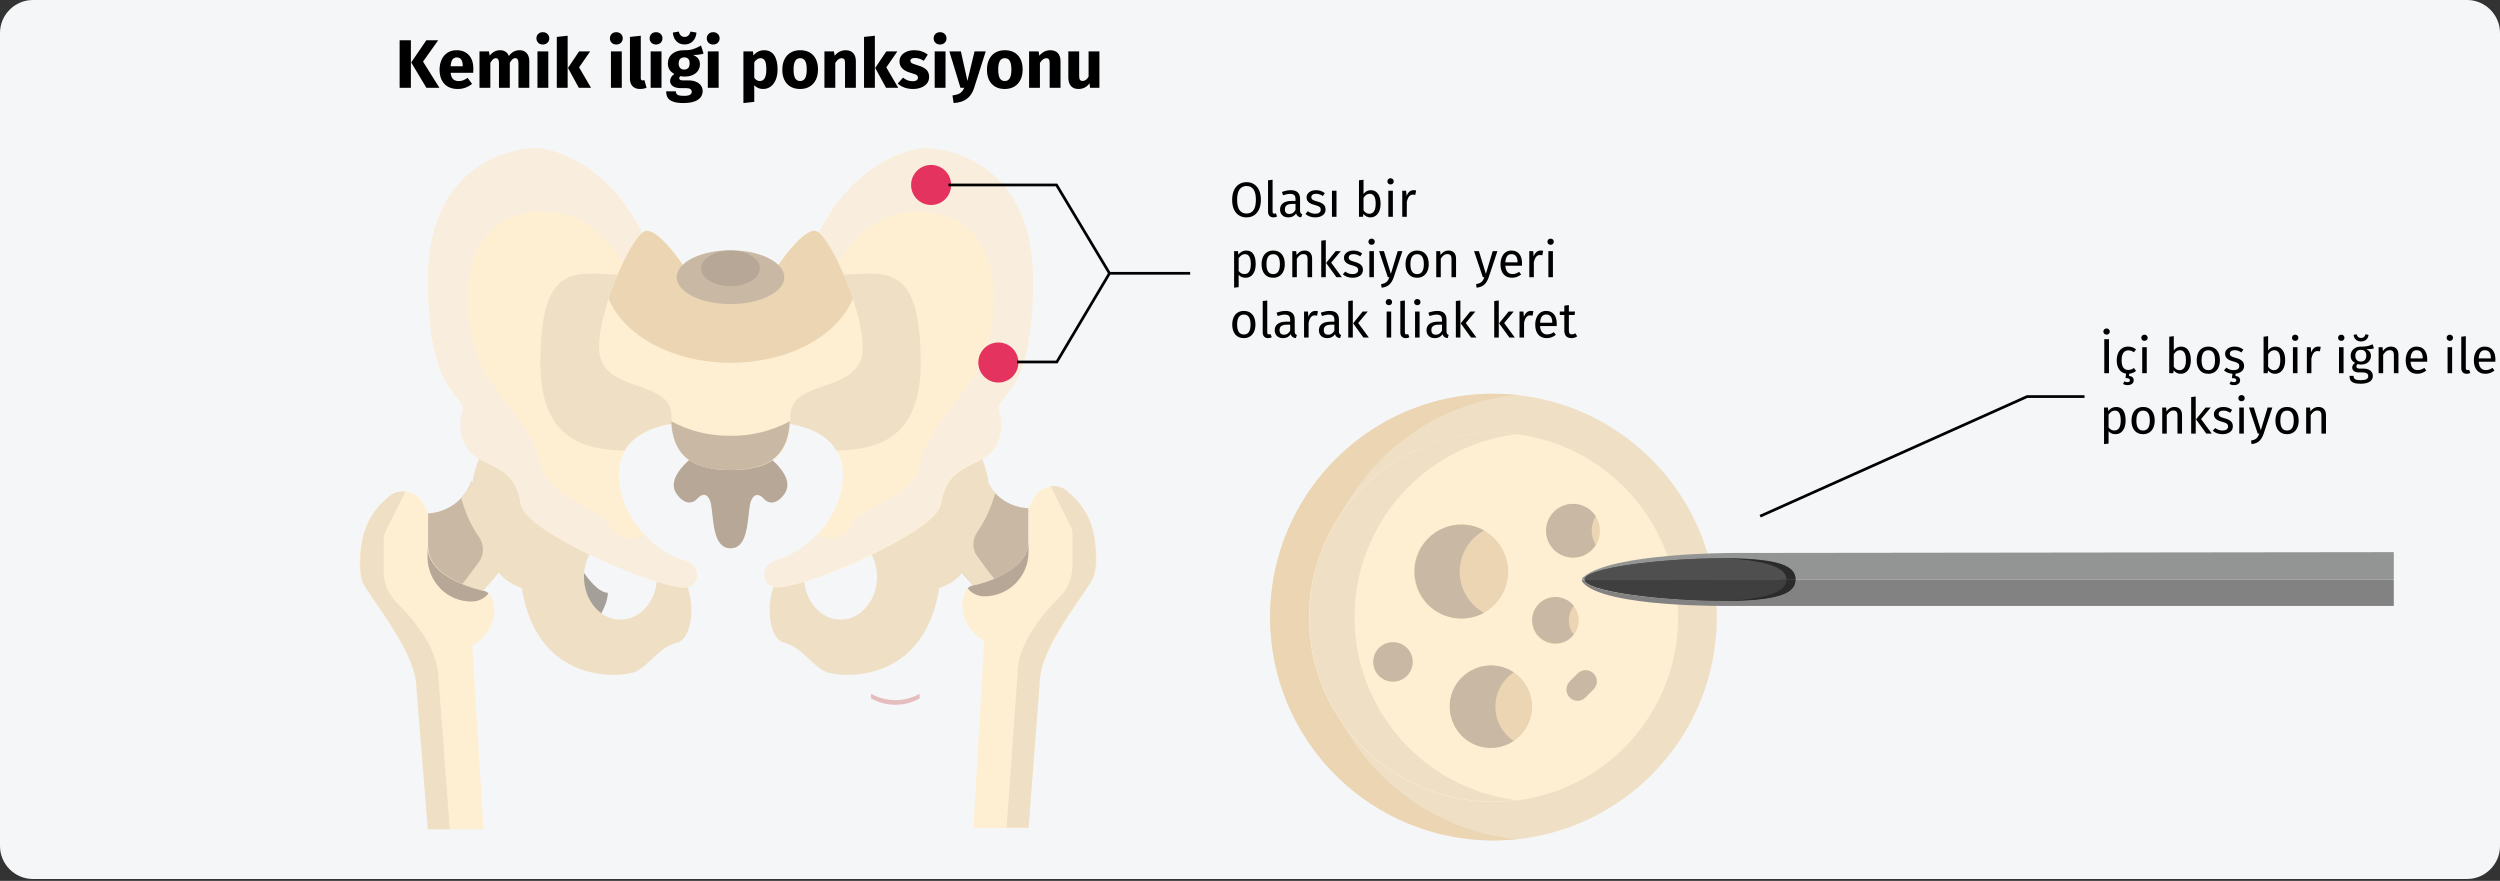 <?xml version="1.0" encoding="UTF-8"?>
<svg xmlns="http://www.w3.org/2000/svg" xmlns:xlink="http://www.w3.org/1999/xlink" width="911px" height="321px" viewBox="0 0 911 321" version="1.1">
  <rect x="0" y="0" width="911" height="321" fill="#333333" stroke="none"/>
  <title>akute-myeloische-Leukämie-diagnostik-tr</title>
  <g id="Page-1" stroke="none" stroke-width="1" fill="none" fill-rule="evenodd">
    <g id="vorlage" transform="translate(2, -1391)">
      <g id="akute-myeloische-Leukämie-diagnostik-tr" transform="translate(-2, 1391)">
        <g id="Group" fill="#F5F6F7" fill-rule="nonzero">
          <g id="Mask">
            <path d="M12,0 L899,0 C905.6,0 911,5.4 911,12 L911,308.3 C911,314.9 905.6,320.3 899,320.3 L12,320.3 C5.4,320.3 0,314.9 0,308.3 L0,12 C0,5.4 5.4,0 12,0 Z" id="Rectangle"></path>
          </g>
        </g>
        <rect id="Rectangle" fill="#D8D8D8" fill-rule="nonzero" opacity="0" x="0" y="0" width="911" height="320"></rect>
        <path d="M454.228,79.216 C455.272,79.216 456.187,78.964 456.973,78.46 C457.759,77.956 458.371,77.224 458.809,76.264 C459.247,75.304 459.466,74.152 459.466,72.808 C459.466,71.44 459.247,70.276 458.809,69.316 C458.371,68.356 457.759,67.627 456.973,67.129 C456.187,66.631 455.272,66.382 454.228,66.382 C453.196,66.382 452.284,66.637 451.492,67.147 C450.7,67.657 450.085,68.398 449.647,69.37 C449.209,70.342 448.99,71.494 448.99,72.826 C448.99,74.182 449.209,75.34 449.647,76.3 C450.085,77.26 450.697,77.986 451.483,78.478 C452.269,78.97 453.184,79.216 454.228,79.216 Z M454.228,77.812 C453.16,77.812 452.323,77.41 451.717,76.606 C451.111,75.802 450.808,74.542 450.808,72.826 C450.808,71.098 451.108,69.826 451.708,69.01 C452.308,68.194 453.148,67.786 454.228,67.786 C456.508,67.786 457.648,69.46 457.648,72.808 C457.648,76.144 456.508,77.812 454.228,77.812 Z M464.056,79.216 C464.536,79.216 464.974,79.108 465.37,78.892 L465.37,78.892 L464.938,77.74 C464.758,77.812 464.554,77.848 464.326,77.848 C464.11,77.848 463.957,77.788 463.867,77.668 C463.777,77.548 463.732,77.356 463.732,77.092 L463.732,77.092 L463.732,65.5 L462.076,65.698 L462.076,77.128 C462.076,77.788 462.253,78.301 462.607,78.667 C462.961,79.033 463.444,79.216 464.056,79.216 Z M474.154,79.216 L474.532,78.064 C474.268,77.968 474.07,77.827 473.938,77.641 C473.806,77.455 473.74,77.17 473.74,76.786 L473.74,76.786 L473.74,72.448 C473.74,71.44 473.464,70.663 472.912,70.117 C472.36,69.571 471.526,69.298 470.41,69.298 C469.402,69.298 468.31,69.514 467.134,69.946 L467.134,69.946 L467.548,71.152 C468.556,70.816 469.408,70.648 470.104,70.648 C470.776,70.648 471.274,70.792 471.598,71.08 C471.922,71.368 472.084,71.848 472.084,72.52 L472.084,72.52 L472.084,73.222 L470.626,73.222 C469.294,73.222 468.265,73.492 467.539,74.032 C466.813,74.572 466.45,75.346 466.45,76.354 C466.45,77.206 466.72,77.896 467.26,78.424 C467.8,78.952 468.538,79.216 469.474,79.216 C470.722,79.216 471.664,78.742 472.3,77.794 C472.444,78.25 472.666,78.586 472.966,78.802 C473.266,79.018 473.662,79.156 474.154,79.216 L474.154,79.216 Z M469.852,77.974 C469.312,77.974 468.904,77.83 468.628,77.542 C468.352,77.254 468.214,76.828 468.214,76.264 C468.214,74.968 469.09,74.32 470.842,74.32 L470.842,74.32 L472.084,74.32 L472.084,76.498 C471.544,77.482 470.8,77.974 469.852,77.974 Z M479.284,79.216 C480.328,79.216 481.213,78.97 481.939,78.478 C482.665,77.986 483.028,77.272 483.028,76.336 C483.028,75.544 482.767,74.92 482.245,74.464 C481.723,74.008 480.934,73.648 479.878,73.384 C479.11,73.18 478.579,72.97 478.285,72.754 C477.991,72.538 477.844,72.238 477.844,71.854 C477.844,71.47 478,71.167 478.312,70.945 C478.624,70.723 479.05,70.612 479.59,70.612 C480.022,70.612 480.433,70.678 480.823,70.81 C481.213,70.942 481.624,71.146 482.056,71.422 L482.056,71.422 L482.758,70.378 C482.29,70.018 481.798,69.748 481.282,69.568 C480.766,69.388 480.184,69.298 479.536,69.298 C478.888,69.298 478.303,69.409 477.781,69.631 C477.259,69.853 476.851,70.165 476.557,70.567 C476.263,70.969 476.116,71.416 476.116,71.908 C476.116,72.592 476.341,73.156 476.791,73.6 C477.241,74.044 477.97,74.398 478.978,74.662 C479.602,74.83 480.076,74.989 480.4,75.139 C480.724,75.289 480.952,75.463 481.084,75.661 C481.216,75.859 481.282,76.12 481.282,76.444 C481.282,76.888 481.099,77.239 480.733,77.497 C480.367,77.755 479.872,77.884 479.248,77.884 C478.276,77.884 477.388,77.578 476.584,76.966 L476.584,76.966 L475.702,77.974 C476.65,78.802 477.844,79.216 479.284,79.216 Z M487.024,79 L487.024,69.514 L485.368,69.514 L485.368,79 L487.024,79 Z M499.354,79.216 C500.11,79.216 500.77,79.009 501.334,78.595 C501.898,78.181 502.33,77.599 502.63,76.849 C502.93,76.099 503.08,75.232 503.08,74.248 C503.08,72.688 502.762,71.473 502.126,70.603 C501.49,69.733 500.632,69.298 499.552,69.298 C498.448,69.298 497.554,69.766 496.87,70.702 L496.87,70.702 L496.87,65.5 L495.214,65.698 L495.214,79 L496.672,79 L496.834,77.956 C497.518,78.796 498.358,79.216 499.354,79.216 Z M498.958,77.902 C498.55,77.902 498.163,77.788 497.797,77.56 C497.431,77.332 497.122,77.02 496.87,76.624 L496.87,76.624 L496.87,72.088 C497.506,71.104 498.244,70.612 499.084,70.612 C499.792,70.612 500.338,70.897 500.722,71.467 C501.106,72.037 501.298,72.964 501.298,74.248 C501.298,75.496 501.091,76.417 500.677,77.011 C500.263,77.605 499.69,77.902 498.958,77.902 Z M506.716,67.21 C507.064,67.21 507.346,67.105 507.562,66.895 C507.778,66.685 507.886,66.418 507.886,66.094 C507.886,65.77 507.778,65.5 507.562,65.284 C507.346,65.068 507.064,64.96 506.716,64.96 C506.38,64.96 506.104,65.068 505.888,65.284 C505.672,65.5 505.564,65.77 505.564,66.094 C505.564,66.418 505.672,66.685 505.888,66.895 C506.104,67.105 506.38,67.21 506.716,67.21 Z M507.562,79 L507.562,69.514 L505.906,69.514 L505.906,79 L507.562,79 Z M512.638,79 L512.638,73.582 C512.842,72.67 513.124,71.998 513.484,71.566 C513.844,71.134 514.318,70.918 514.906,70.918 C515.17,70.918 515.446,70.954 515.734,71.026 L515.734,71.026 L516.04,69.406 C515.752,69.334 515.44,69.298 515.104,69.298 C514.528,69.298 514.024,69.478 513.592,69.838 C513.16,70.198 512.818,70.732 512.566,71.44 L512.566,71.44 L512.404,69.514 L510.982,69.514 L510.982,79 L512.638,79 Z M449.71,104.834 L451.366,104.636 L451.366,100.136 C451.966,100.856 452.794,101.216 453.85,101.216 C455.038,101.216 455.956,100.76 456.604,99.848 C457.252,98.936 457.576,97.736 457.576,96.248 C457.576,94.676 457.294,93.458 456.73,92.594 C456.166,91.73 455.278,91.298 454.066,91.298 C453.526,91.298 453.01,91.427 452.518,91.685 C452.026,91.943 451.606,92.312 451.258,92.792 L451.258,92.792 L451.132,91.514 L449.71,91.514 L449.71,104.834 Z M453.454,99.866 C453.022,99.866 452.626,99.767 452.266,99.569 C451.906,99.371 451.606,99.086 451.366,98.714 L451.366,98.714 L451.366,94.088 C451.654,93.656 451.99,93.302 452.374,93.026 C452.758,92.75 453.184,92.612 453.652,92.612 C455.08,92.612 455.794,93.824 455.794,96.248 C455.794,98.66 455.014,99.866 453.454,99.866 Z M463.948,101.216 C464.824,101.216 465.58,101.009 466.216,100.595 C466.852,100.181 467.338,99.599 467.674,98.849 C468.01,98.099 468.178,97.232 468.178,96.248 C468.178,94.724 467.809,93.518 467.071,92.63 C466.333,91.742 465.298,91.298 463.966,91.298 C463.078,91.298 462.316,91.505 461.68,91.919 C461.044,92.333 460.558,92.915 460.222,93.665 C459.886,94.415 459.718,95.282 459.718,96.266 C459.718,97.79 460.09,98.996 460.834,99.884 C461.578,100.772 462.616,101.216 463.948,101.216 Z M463.948,99.884 C462.316,99.884 461.5,98.678 461.5,96.266 C461.5,93.842 462.322,92.63 463.966,92.63 C465.586,92.63 466.396,93.836 466.396,96.248 C466.396,98.672 465.58,99.884 463.948,99.884 Z M472.57,101 L472.57,94.268 C472.906,93.728 473.266,93.314 473.65,93.026 C474.034,92.738 474.478,92.594 474.982,92.594 C475.474,92.594 475.846,92.732 476.098,93.008 C476.35,93.284 476.476,93.758 476.476,94.43 L476.476,94.43 L476.476,101 L478.132,101 L478.132,94.196 C478.132,93.296 477.889,92.588 477.403,92.072 C476.917,91.556 476.242,91.298 475.378,91.298 C474.778,91.298 474.229,91.442 473.731,91.73 C473.233,92.018 472.816,92.414 472.48,92.918 L472.48,92.918 L472.336,91.514 L470.914,91.514 L470.914,101 L472.57,101 Z M483.118,101 L483.118,87.5 L481.462,87.698 L481.462,101 L483.118,101 Z M488.968,101 L485.08,95.708 L488.572,91.514 L486.718,91.514 L483.226,95.816 L486.988,101 L488.968,101 Z M492.91,101.216 C493.954,101.216 494.839,100.97 495.565,100.478 C496.291,99.986 496.654,99.272 496.654,98.336 C496.654,97.544 496.393,96.92 495.871,96.464 C495.349,96.008 494.56,95.648 493.504,95.384 C492.736,95.18 492.205,94.97 491.911,94.754 C491.617,94.538 491.47,94.238 491.47,93.854 C491.47,93.47 491.626,93.167 491.938,92.945 C492.25,92.723 492.676,92.612 493.216,92.612 C493.648,92.612 494.059,92.678 494.449,92.81 C494.839,92.942 495.25,93.146 495.682,93.422 L495.682,93.422 L496.384,92.378 C495.916,92.018 495.424,91.748 494.908,91.568 C494.392,91.388 493.81,91.298 493.162,91.298 C492.514,91.298 491.929,91.409 491.407,91.631 C490.885,91.853 490.477,92.165 490.183,92.567 C489.889,92.969 489.742,93.416 489.742,93.908 C489.742,94.592 489.967,95.156 490.417,95.6 C490.867,96.044 491.596,96.398 492.604,96.662 C493.228,96.83 493.702,96.989 494.026,97.139 C494.35,97.289 494.578,97.463 494.71,97.661 C494.842,97.859 494.908,98.12 494.908,98.444 C494.908,98.888 494.725,99.239 494.359,99.497 C493.993,99.755 493.498,99.884 492.874,99.884 C491.902,99.884 491.014,99.578 490.21,98.966 L490.21,98.966 L489.328,99.974 C490.276,100.802 491.47,101.216 492.91,101.216 Z M499.804,89.21 C500.152,89.21 500.434,89.105 500.65,88.895 C500.866,88.685 500.974,88.418 500.974,88.094 C500.974,87.77 500.866,87.5 500.65,87.284 C500.434,87.068 500.152,86.96 499.804,86.96 C499.468,86.96 499.192,87.068 498.976,87.284 C498.76,87.5 498.652,87.77 498.652,88.094 C498.652,88.418 498.76,88.685 498.976,88.895 C499.192,89.105 499.468,89.21 499.804,89.21 Z M500.65,101 L500.65,91.514 L498.994,91.514 L498.994,101 L500.65,101 Z M503.458,104.834 C504.694,104.702 505.645,104.315 506.311,103.673 C506.977,103.031 507.496,102.158 507.868,101.054 L507.868,101.054 L511.036,91.514 L509.326,91.514 L506.842,99.794 L504.304,91.514 L502.54,91.514 L505.726,101 L506.284,101 C506.092,101.54 505.885,101.969 505.663,102.287 C505.441,102.605 505.144,102.866 504.772,103.07 C504.4,103.274 503.902,103.43 503.278,103.538 L503.278,103.538 L503.458,104.834 Z M516.4,101.216 C517.276,101.216 518.032,101.009 518.668,100.595 C519.304,100.181 519.79,99.599 520.126,98.849 C520.462,98.099 520.63,97.232 520.63,96.248 C520.63,94.724 520.261,93.518 519.523,92.63 C518.785,91.742 517.75,91.298 516.418,91.298 C515.53,91.298 514.768,91.505 514.132,91.919 C513.496,92.333 513.01,92.915 512.674,93.665 C512.338,94.415 512.17,95.282 512.17,96.266 C512.17,97.79 512.542,98.996 513.286,99.884 C514.03,100.772 515.068,101.216 516.4,101.216 Z M516.4,99.884 C514.768,99.884 513.952,98.678 513.952,96.266 C513.952,93.842 514.774,92.63 516.418,92.63 C518.038,92.63 518.848,93.836 518.848,96.248 C518.848,98.672 518.032,99.884 516.4,99.884 Z M525.022,101 L525.022,94.268 C525.358,93.728 525.718,93.314 526.102,93.026 C526.486,92.738 526.93,92.594 527.434,92.594 C527.926,92.594 528.298,92.732 528.55,93.008 C528.802,93.284 528.928,93.758 528.928,94.43 L528.928,94.43 L528.928,101 L530.584,101 L530.584,94.196 C530.584,93.296 530.341,92.588 529.855,92.072 C529.369,91.556 528.694,91.298 527.83,91.298 C527.23,91.298 526.681,91.442 526.183,91.73 C525.685,92.018 525.268,92.414 524.932,92.918 L524.932,92.918 L524.788,91.514 L523.366,91.514 L523.366,101 L525.022,101 Z M538.072,104.834 C539.308,104.702 540.259,104.315 540.925,103.673 C541.591,103.031 542.11,102.158 542.482,101.054 L542.482,101.054 L545.65,91.514 L543.94,91.514 L541.456,99.794 L538.918,91.514 L537.154,91.514 L540.34,101 L540.898,101 C540.706,101.54 540.499,101.969 540.277,102.287 C540.055,102.605 539.758,102.866 539.386,103.07 C539.014,103.274 538.516,103.43 537.892,103.538 L537.892,103.538 L538.072,104.834 Z M550.978,101.216 C552.178,101.216 553.282,100.82 554.29,100.028 L554.29,100.028 L553.57,99.038 C553.15,99.326 552.748,99.536 552.364,99.668 C551.98,99.8 551.56,99.866 551.104,99.866 C550.384,99.866 549.796,99.62 549.34,99.128 C548.884,98.636 548.62,97.868 548.548,96.824 L548.548,96.824 L554.596,96.824 C554.62,96.536 554.632,96.254 554.632,95.978 C554.632,94.514 554.296,93.368 553.624,92.54 C552.952,91.712 551.986,91.298 550.726,91.298 C549.922,91.298 549.223,91.514 548.629,91.946 C548.035,92.378 547.579,92.975 547.261,93.737 C546.943,94.499 546.784,95.372 546.784,96.356 C546.784,97.868 547.153,99.056 547.891,99.92 C548.629,100.784 549.658,101.216 550.978,101.216 Z M552.994,95.6 L548.548,95.6 C548.668,93.608 549.406,92.612 550.762,92.612 C551.506,92.612 552.064,92.858 552.436,93.35 C552.808,93.842 552.994,94.556 552.994,95.492 L552.994,95.492 L552.994,95.6 Z M558.934,101 L558.934,95.582 C559.138,94.67 559.42,93.998 559.78,93.566 C560.14,93.134 560.614,92.918 561.202,92.918 C561.466,92.918 561.742,92.954 562.03,93.026 L562.03,93.026 L562.336,91.406 C562.048,91.334 561.736,91.298 561.4,91.298 C560.824,91.298 560.32,91.478 559.888,91.838 C559.456,92.198 559.114,92.732 558.862,93.44 L558.862,93.44 L558.7,91.514 L557.278,91.514 L557.278,101 L558.934,101 Z M565.036,89.21 C565.384,89.21 565.666,89.105 565.882,88.895 C566.098,88.685 566.206,88.418 566.206,88.094 C566.206,87.77 566.098,87.5 565.882,87.284 C565.666,87.068 565.384,86.96 565.036,86.96 C564.7,86.96 564.424,87.068 564.208,87.284 C563.992,87.5 563.884,87.77 563.884,88.094 C563.884,88.418 563.992,88.685 564.208,88.895 C564.424,89.105 564.7,89.21 565.036,89.21 Z M565.882,101 L565.882,91.514 L564.226,91.514 L564.226,101 L565.882,101 Z M453.256,123.216 C454.132,123.216 454.888,123.009 455.524,122.595 C456.16,122.181 456.646,121.599 456.982,120.849 C457.318,120.099 457.486,119.232 457.486,118.248 C457.486,116.724 457.117,115.518 456.379,114.63 C455.641,113.742 454.606,113.298 453.274,113.298 C452.386,113.298 451.624,113.505 450.988,113.919 C450.352,114.333 449.866,114.915 449.53,115.665 C449.194,116.415 449.026,117.282 449.026,118.266 C449.026,119.79 449.398,120.996 450.142,121.884 C450.886,122.772 451.924,123.216 453.256,123.216 Z M453.256,121.884 C451.624,121.884 450.808,120.678 450.808,118.266 C450.808,115.842 451.63,114.63 453.274,114.63 C454.894,114.63 455.704,115.836 455.704,118.248 C455.704,120.672 454.888,121.884 453.256,121.884 Z M462.112,123.216 C462.592,123.216 463.03,123.108 463.426,122.892 L463.426,122.892 L462.994,121.74 C462.814,121.812 462.61,121.848 462.382,121.848 C462.166,121.848 462.013,121.788 461.923,121.668 C461.833,121.548 461.788,121.356 461.788,121.092 L461.788,121.092 L461.788,109.5 L460.132,109.698 L460.132,121.128 C460.132,121.788 460.309,122.301 460.663,122.667 C461.017,123.033 461.5,123.216 462.112,123.216 Z M472.21,123.216 L472.588,122.064 C472.324,121.968 472.126,121.827 471.994,121.641 C471.862,121.455 471.796,121.17 471.796,120.786 L471.796,120.786 L471.796,116.448 C471.796,115.44 471.52,114.663 470.968,114.117 C470.416,113.571 469.582,113.298 468.466,113.298 C467.458,113.298 466.366,113.514 465.19,113.946 L465.19,113.946 L465.604,115.152 C466.612,114.816 467.464,114.648 468.16,114.648 C468.832,114.648 469.33,114.792 469.654,115.08 C469.978,115.368 470.14,115.848 470.14,116.52 L470.14,116.52 L470.14,117.222 L468.682,117.222 C467.35,117.222 466.321,117.492 465.595,118.032 C464.869,118.572 464.506,119.346 464.506,120.354 C464.506,121.206 464.776,121.896 465.316,122.424 C465.856,122.952 466.594,123.216 467.53,123.216 C468.778,123.216 469.72,122.742 470.356,121.794 C470.5,122.25 470.722,122.586 471.022,122.802 C471.322,123.018 471.718,123.156 472.21,123.216 L472.21,123.216 Z M467.908,121.974 C467.368,121.974 466.96,121.83 466.684,121.542 C466.408,121.254 466.27,120.828 466.27,120.264 C466.27,118.968 467.146,118.32 468.898,118.32 L468.898,118.32 L470.14,118.32 L470.14,120.498 C469.6,121.482 468.856,121.974 467.908,121.974 Z M476.854,123 L476.854,117.582 C477.058,116.67 477.34,115.998 477.7,115.566 C478.06,115.134 478.534,114.918 479.122,114.918 C479.386,114.918 479.662,114.954 479.95,115.026 L479.95,115.026 L480.256,113.406 C479.968,113.334 479.656,113.298 479.32,113.298 C478.744,113.298 478.24,113.478 477.808,113.838 C477.376,114.198 477.034,114.732 476.782,115.44 L476.782,115.44 L476.62,113.514 L475.198,113.514 L475.198,123 L476.854,123 Z M488.32,123.216 L488.698,122.064 C488.434,121.968 488.236,121.827 488.104,121.641 C487.972,121.455 487.906,121.17 487.906,120.786 L487.906,120.786 L487.906,116.448 C487.906,115.44 487.63,114.663 487.078,114.117 C486.526,113.571 485.692,113.298 484.576,113.298 C483.568,113.298 482.476,113.514 481.3,113.946 L481.3,113.946 L481.714,115.152 C482.722,114.816 483.574,114.648 484.27,114.648 C484.942,114.648 485.44,114.792 485.764,115.08 C486.088,115.368 486.25,115.848 486.25,116.52 L486.25,116.52 L486.25,117.222 L484.792,117.222 C483.46,117.222 482.431,117.492 481.705,118.032 C480.979,118.572 480.616,119.346 480.616,120.354 C480.616,121.206 480.886,121.896 481.426,122.424 C481.966,122.952 482.704,123.216 483.64,123.216 C484.888,123.216 485.83,122.742 486.466,121.794 C486.61,122.25 486.832,122.586 487.132,122.802 C487.432,123.018 487.828,123.156 488.32,123.216 L488.32,123.216 Z M484.018,121.974 C483.478,121.974 483.07,121.83 482.794,121.542 C482.518,121.254 482.38,120.828 482.38,120.264 C482.38,118.968 483.256,118.32 485.008,118.32 L485.008,118.32 L486.25,118.32 L486.25,120.498 C485.71,121.482 484.966,121.974 484.018,121.974 Z M492.964,123 L492.964,109.5 L491.308,109.698 L491.308,123 L492.964,123 Z M498.814,123 L494.926,117.708 L498.418,113.514 L496.564,113.514 L493.072,117.816 L496.834,123 L498.814,123 Z M506.104,111.21 C506.452,111.21 506.734,111.105 506.95,110.895 C507.166,110.685 507.274,110.418 507.274,110.094 C507.274,109.77 507.166,109.5 506.95,109.284 C506.734,109.068 506.452,108.96 506.104,108.96 C505.768,108.96 505.492,109.068 505.276,109.284 C505.06,109.5 504.952,109.77 504.952,110.094 C504.952,110.418 505.06,110.685 505.276,110.895 C505.492,111.105 505.768,111.21 506.104,111.21 Z M506.95,123 L506.95,113.514 L505.294,113.514 L505.294,123 L506.95,123 Z M512.26,123.216 C512.74,123.216 513.178,123.108 513.574,122.892 L513.574,122.892 L513.142,121.74 C512.962,121.812 512.758,121.848 512.53,121.848 C512.314,121.848 512.161,121.788 512.071,121.668 C511.981,121.548 511.936,121.356 511.936,121.092 L511.936,121.092 L511.936,109.5 L510.28,109.698 L510.28,121.128 C510.28,121.788 510.457,122.301 510.811,122.667 C511.165,123.033 511.648,123.216 512.26,123.216 Z M516.454,111.21 C516.802,111.21 517.084,111.105 517.3,110.895 C517.516,110.685 517.624,110.418 517.624,110.094 C517.624,109.77 517.516,109.5 517.3,109.284 C517.084,109.068 516.802,108.96 516.454,108.96 C516.118,108.96 515.842,109.068 515.626,109.284 C515.41,109.5 515.302,109.77 515.302,110.094 C515.302,110.418 515.41,110.685 515.626,110.895 C515.842,111.105 516.118,111.21 516.454,111.21 Z M517.3,123 L517.3,113.514 L515.644,113.514 L515.644,123 L517.3,123 Z M527.524,123.216 L527.902,122.064 C527.638,121.968 527.44,121.827 527.308,121.641 C527.176,121.455 527.11,121.17 527.11,120.786 L527.11,120.786 L527.11,116.448 C527.11,115.44 526.834,114.663 526.282,114.117 C525.73,113.571 524.896,113.298 523.78,113.298 C522.772,113.298 521.68,113.514 520.504,113.946 L520.504,113.946 L520.918,115.152 C521.926,114.816 522.778,114.648 523.474,114.648 C524.146,114.648 524.644,114.792 524.968,115.08 C525.292,115.368 525.454,115.848 525.454,116.52 L525.454,116.52 L525.454,117.222 L523.996,117.222 C522.664,117.222 521.635,117.492 520.909,118.032 C520.183,118.572 519.82,119.346 519.82,120.354 C519.82,121.206 520.09,121.896 520.63,122.424 C521.17,122.952 521.908,123.216 522.844,123.216 C524.092,123.216 525.034,122.742 525.67,121.794 C525.814,122.25 526.036,122.586 526.336,122.802 C526.636,123.018 527.032,123.156 527.524,123.216 L527.524,123.216 Z M523.222,121.974 C522.682,121.974 522.274,121.83 521.998,121.542 C521.722,121.254 521.584,120.828 521.584,120.264 C521.584,118.968 522.46,118.32 524.212,118.32 L524.212,118.32 L525.454,118.32 L525.454,120.498 C524.914,121.482 524.17,121.974 523.222,121.974 Z M532.168,123 L532.168,109.5 L530.512,109.698 L530.512,123 L532.168,123 Z M538.018,123 L534.13,117.708 L537.622,113.514 L535.768,113.514 L532.276,117.816 L536.038,123 L538.018,123 Z M546.154,123 L546.154,109.5 L544.498,109.698 L544.498,123 L546.154,123 Z M552.004,123 L548.116,117.708 L551.608,113.514 L549.754,113.514 L546.262,117.816 L550.024,123 L552.004,123 Z M555.37,123 L555.37,117.582 C555.574,116.67 555.856,115.998 556.216,115.566 C556.576,115.134 557.05,114.918 557.638,114.918 C557.902,114.918 558.178,114.954 558.466,115.026 L558.466,115.026 L558.772,113.406 C558.484,113.334 558.172,113.298 557.836,113.298 C557.26,113.298 556.756,113.478 556.324,113.838 C555.892,114.198 555.55,114.732 555.298,115.44 L555.298,115.44 L555.136,113.514 L553.714,113.514 L553.714,123 L555.37,123 Z M563.632,123.216 C564.832,123.216 565.936,122.82 566.944,122.028 L566.944,122.028 L566.224,121.038 C565.804,121.326 565.402,121.536 565.018,121.668 C564.634,121.8 564.214,121.866 563.758,121.866 C563.038,121.866 562.45,121.62 561.994,121.128 C561.538,120.636 561.274,119.868 561.202,118.824 L561.202,118.824 L567.25,118.824 C567.274,118.536 567.286,118.254 567.286,117.978 C567.286,116.514 566.95,115.368 566.278,114.54 C565.606,113.712 564.64,113.298 563.38,113.298 C562.576,113.298 561.877,113.514 561.283,113.946 C560.689,114.378 560.233,114.975 559.915,115.737 C559.597,116.499 559.438,117.372 559.438,118.356 C559.438,119.868 559.807,121.056 560.545,121.92 C561.283,122.784 562.312,123.216 563.632,123.216 Z M565.648,117.6 L561.202,117.6 C561.322,115.608 562.06,114.612 563.416,114.612 C564.16,114.612 564.718,114.858 565.09,115.35 C565.462,115.842 565.648,116.556 565.648,117.492 L565.648,117.492 L565.648,117.6 Z M572.596,123.216 C573.388,123.216 574.096,123 574.72,122.568 L574.72,122.568 L574.09,121.47 C573.622,121.722 573.202,121.848 572.83,121.848 C572.422,121.848 572.131,121.737 571.957,121.515 C571.783,121.293 571.696,120.936 571.696,120.444 L571.696,120.444 L571.696,114.792 L573.766,114.792 L573.946,113.514 L571.696,113.514 L571.696,111.174 L570.04,111.372 L570.04,113.514 L568.384,113.514 L568.384,114.792 L570.04,114.792 L570.04,120.516 C570.04,121.392 570.265,122.061 570.715,122.523 C571.165,122.985 571.792,123.216 572.596,123.216 Z" id="Olasıbirponksiyonyeriolarakiliakkret" fill="#000000" fill-rule="nonzero"></path>
        <path d="M767.628,121.942 C767.976,121.942 768.258,121.837 768.474,121.627 C768.69,121.417 768.798,121.15 768.798,120.826 C768.798,120.502 768.69,120.232 768.474,120.016 C768.258,119.8 767.976,119.692 767.628,119.692 C767.292,119.692 767.016,119.8 766.8,120.016 C766.584,120.232 766.476,120.502 766.476,120.826 C766.476,121.15 766.584,121.417 766.8,121.627 C767.016,121.837 767.292,121.942 767.628,121.942 Z M768.51,136 L768.51,123.598 L766.8,123.598 L766.8,136 L768.51,136 Z M775.296,140.338 C775.944,140.338 776.478,140.182 776.898,139.87 C777.318,139.558 777.528,139.114 777.528,138.538 C777.528,138.13 777.393,137.785 777.123,137.503 C776.853,137.221 776.43,137.056 775.854,137.008 L775.854,137.008 L775.854,136.198 C776.778,136.126 777.618,135.784 778.374,135.172 L778.374,135.172 L777.618,134.092 C777.234,134.344 776.886,134.527 776.574,134.641 C776.262,134.755 775.92,134.812 775.548,134.812 C774.768,134.812 774.168,134.527 773.748,133.957 C773.328,133.387 773.118,132.502 773.118,131.302 C773.118,130.102 773.331,129.196 773.757,128.584 C774.183,127.972 774.78,127.666 775.548,127.666 C775.932,127.666 776.283,127.723 776.601,127.837 C776.919,127.951 777.246,128.128 777.582,128.368 L777.582,128.368 L778.374,127.324 C777.942,126.964 777.492,126.703 777.024,126.541 C776.556,126.379 776.04,126.298 775.476,126.298 C774.624,126.298 773.889,126.508 773.271,126.928 C772.653,127.348 772.176,127.936 771.84,128.692 C771.504,129.448 771.336,130.33 771.336,131.338 C771.336,132.706 771.636,133.81 772.236,134.65 C772.836,135.49 773.67,135.994 774.738,136.162 L774.738,136.162 L774.54,137.782 C775.104,137.782 775.512,137.845 775.764,137.971 C776.016,138.097 776.142,138.286 776.142,138.538 C776.142,138.79 776.061,138.973 775.899,139.087 C775.737,139.201 775.518,139.258 775.242,139.258 C774.846,139.258 774.468,139.162 774.108,138.97 L774.108,138.97 L773.658,139.906 C773.838,140.038 774.072,140.143 774.36,140.221 C774.648,140.299 774.96,140.338 775.296,140.338 Z M781.434,124.21 C781.782,124.21 782.064,124.105 782.28,123.895 C782.496,123.685 782.604,123.418 782.604,123.094 C782.604,122.77 782.496,122.5 782.28,122.284 C782.064,122.068 781.782,121.96 781.434,121.96 C781.098,121.96 780.822,122.068 780.606,122.284 C780.39,122.5 780.282,122.77 780.282,123.094 C780.282,123.418 780.39,123.685 780.606,123.895 C780.822,124.105 781.098,124.21 781.434,124.21 Z M782.28,136 L782.28,126.514 L780.624,126.514 L780.624,136 L782.28,136 Z M794.61,136.216 C795.366,136.216 796.026,136.009 796.59,135.595 C797.154,135.181 797.586,134.599 797.886,133.849 C798.186,133.099 798.336,132.232 798.336,131.248 C798.336,129.688 798.018,128.473 797.382,127.603 C796.746,126.733 795.888,126.298 794.808,126.298 C793.704,126.298 792.81,126.766 792.126,127.702 L792.126,127.702 L792.126,122.5 L790.47,122.698 L790.47,136 L791.928,136 L792.09,134.956 C792.774,135.796 793.614,136.216 794.61,136.216 Z M794.214,134.902 C793.806,134.902 793.419,134.788 793.053,134.56 C792.687,134.332 792.378,134.02 792.126,133.624 L792.126,133.624 L792.126,129.088 C792.762,128.104 793.5,127.612 794.34,127.612 C795.048,127.612 795.594,127.897 795.978,128.467 C796.362,129.037 796.554,129.964 796.554,131.248 C796.554,132.496 796.347,133.417 795.933,134.011 C795.519,134.605 794.946,134.902 794.214,134.902 Z M804.708,136.216 C805.584,136.216 806.34,136.009 806.976,135.595 C807.612,135.181 808.098,134.599 808.434,133.849 C808.77,133.099 808.938,132.232 808.938,131.248 C808.938,129.724 808.569,128.518 807.831,127.63 C807.093,126.742 806.058,126.298 804.726,126.298 C803.838,126.298 803.076,126.505 802.44,126.919 C801.804,127.333 801.318,127.915 800.982,128.665 C800.646,129.415 800.478,130.282 800.478,131.266 C800.478,132.79 800.85,133.996 801.594,134.884 C802.338,135.772 803.376,136.216 804.708,136.216 Z M804.708,134.884 C803.076,134.884 802.26,133.678 802.26,131.266 C802.26,128.842 803.082,127.63 804.726,127.63 C806.346,127.63 807.156,128.836 807.156,131.248 C807.156,133.672 806.34,134.884 804.708,134.884 Z M814.068,140.338 C814.716,140.338 815.25,140.182 815.67,139.87 C816.09,139.558 816.3,139.114 816.3,138.538 C816.3,138.13 816.165,137.785 815.895,137.503 C815.625,137.221 815.202,137.056 814.626,137.008 L814.626,137.008 L814.626,136.18 C815.526,136.084 816.27,135.796 816.858,135.316 C817.446,134.836 817.74,134.176 817.74,133.336 C817.74,132.544 817.479,131.92 816.957,131.464 C816.435,131.008 815.646,130.648 814.59,130.384 C813.822,130.18 813.291,129.97 812.997,129.754 C812.703,129.538 812.556,129.238 812.556,128.854 C812.556,128.47 812.712,128.167 813.024,127.945 C813.336,127.723 813.762,127.612 814.302,127.612 C814.734,127.612 815.145,127.678 815.535,127.81 C815.925,127.942 816.336,128.146 816.768,128.422 L816.768,128.422 L817.47,127.378 C817.002,127.018 816.51,126.748 815.994,126.568 C815.478,126.388 814.896,126.298 814.248,126.298 C813.6,126.298 813.015,126.409 812.493,126.631 C811.971,126.853 811.563,127.165 811.269,127.567 C810.975,127.969 810.828,128.416 810.828,128.908 C810.828,129.592 811.053,130.156 811.503,130.6 C811.953,131.044 812.682,131.398 813.69,131.662 C814.314,131.83 814.788,131.989 815.112,132.139 C815.436,132.289 815.664,132.463 815.796,132.661 C815.928,132.859 815.994,133.12 815.994,133.444 C815.994,133.888 815.811,134.239 815.445,134.497 C815.079,134.755 814.584,134.884 813.96,134.884 C812.988,134.884 812.1,134.578 811.296,133.966 L811.296,133.966 L810.414,134.974 C811.254,135.706 812.286,136.114 813.51,136.198 L813.51,136.198 L813.312,137.782 C813.876,137.782 814.284,137.845 814.536,137.971 C814.788,138.097 814.914,138.286 814.914,138.538 C814.914,138.79 814.833,138.973 814.671,139.087 C814.509,139.201 814.29,139.258 814.014,139.258 C813.618,139.258 813.24,139.162 812.88,138.97 L812.88,138.97 L812.43,139.906 C812.61,140.038 812.844,140.143 813.132,140.221 C813.42,140.299 813.732,140.338 814.068,140.338 Z M828.99,136.216 C829.746,136.216 830.406,136.009 830.97,135.595 C831.534,135.181 831.966,134.599 832.266,133.849 C832.566,133.099 832.716,132.232 832.716,131.248 C832.716,129.688 832.398,128.473 831.762,127.603 C831.126,126.733 830.268,126.298 829.188,126.298 C828.084,126.298 827.19,126.766 826.506,127.702 L826.506,127.702 L826.506,122.5 L824.85,122.698 L824.85,136 L826.308,136 L826.47,134.956 C827.154,135.796 827.994,136.216 828.99,136.216 Z M828.594,134.902 C828.186,134.902 827.799,134.788 827.433,134.56 C827.067,134.332 826.758,134.02 826.506,133.624 L826.506,133.624 L826.506,129.088 C827.142,128.104 827.88,127.612 828.72,127.612 C829.428,127.612 829.974,127.897 830.358,128.467 C830.742,129.037 830.934,129.964 830.934,131.248 C830.934,132.496 830.727,133.417 830.313,134.011 C829.899,134.605 829.326,134.902 828.594,134.902 Z M836.352,124.21 C836.7,124.21 836.982,124.105 837.198,123.895 C837.414,123.685 837.522,123.418 837.522,123.094 C837.522,122.77 837.414,122.5 837.198,122.284 C836.982,122.068 836.7,121.96 836.352,121.96 C836.016,121.96 835.74,122.068 835.524,122.284 C835.308,122.5 835.2,122.77 835.2,123.094 C835.2,123.418 835.308,123.685 835.524,123.895 C835.74,124.105 836.016,124.21 836.352,124.21 Z M837.198,136 L837.198,126.514 L835.542,126.514 L835.542,136 L837.198,136 Z M842.274,136 L842.274,130.582 C842.478,129.67 842.76,128.998 843.12,128.566 C843.48,128.134 843.954,127.918 844.542,127.918 C844.806,127.918 845.082,127.954 845.37,128.026 L845.37,128.026 L845.676,126.406 C845.388,126.334 845.076,126.298 844.74,126.298 C844.164,126.298 843.66,126.478 843.228,126.838 C842.796,127.198 842.454,127.732 842.202,128.44 L842.202,128.44 L842.04,126.514 L840.618,126.514 L840.618,136 L842.274,136 Z M853.146,124.21 C853.494,124.21 853.776,124.105 853.992,123.895 C854.208,123.685 854.316,123.418 854.316,123.094 C854.316,122.77 854.208,122.5 853.992,122.284 C853.776,122.068 853.494,121.96 853.146,121.96 C852.81,121.96 852.534,122.068 852.318,122.284 C852.102,122.5 851.994,122.77 851.994,123.094 C851.994,123.418 852.102,123.685 852.318,123.895 C852.534,124.105 852.81,124.21 853.146,124.21 Z M853.992,136 L853.992,126.514 L852.336,126.514 L852.336,136 L853.992,136 Z M860.346,124.426 C861.09,124.426 861.717,124.213 862.227,123.787 C862.737,123.361 863.028,122.776 863.1,122.032 L863.1,122.032 L862.002,121.798 C861.75,122.71 861.198,123.166 860.346,123.166 C859.53,123.166 858.996,122.71 858.744,121.798 L858.744,121.798 L857.646,122.032 C857.718,122.776 858.003,123.361 858.501,123.787 C858.999,124.213 859.614,124.426 860.346,124.426 Z M860.22,139.834 C861.672,139.834 862.776,139.585 863.532,139.087 C864.288,138.589 864.666,137.878 864.666,136.954 C864.666,136.45 864.531,136 864.261,135.604 C863.991,135.208 863.61,134.896 863.118,134.668 C862.626,134.44 862.062,134.326 861.426,134.326 L861.426,134.326 L859.914,134.326 C859.086,134.326 858.672,134.068 858.672,133.552 C858.672,133.384 858.714,133.219 858.798,133.057 C858.882,132.895 858.996,132.766 859.14,132.67 C859.512,132.79 859.914,132.85 860.346,132.85 C861.462,132.85 862.344,132.55 862.992,131.95 C863.64,131.35 863.964,130.576 863.964,129.628 C863.964,128.536 863.406,127.738 862.29,127.234 C862.914,127.234 863.442,127.216 863.874,127.18 C864.306,127.144 864.702,127.066 865.062,126.946 L865.062,126.946 L864.576,125.452 C864.096,125.668 863.691,125.833 863.361,125.947 C863.031,126.061 862.614,126.151 862.11,126.217 C861.606,126.283 860.982,126.31 860.238,126.298 C859.554,126.298 858.933,126.439 858.375,126.721 C857.817,127.003 857.379,127.396 857.061,127.9 C856.743,128.404 856.584,128.974 856.584,129.61 C856.584,130.222 856.713,130.741 856.971,131.167 C857.229,131.593 857.634,131.95 858.186,132.238 C857.85,132.466 857.592,132.724 857.412,133.012 C857.232,133.3 857.142,133.6 857.142,133.912 C857.142,134.428 857.349,134.857 857.763,135.199 C858.177,135.541 858.786,135.712 859.59,135.712 L859.59,135.712 L861.084,135.712 C861.684,135.712 862.152,135.826 862.488,136.054 C862.824,136.282 862.992,136.618 862.992,137.062 C862.992,137.554 862.779,137.923 862.353,138.169 C861.927,138.415 861.216,138.538 860.22,138.538 C859.536,138.538 859.008,138.481 858.636,138.367 C858.264,138.253 858.006,138.085 857.862,137.863 C857.718,137.641 857.646,137.338 857.646,136.954 L857.646,136.954 L856.152,136.954 C856.152,137.614 856.278,138.154 856.53,138.574 C856.782,138.994 857.205,139.309 857.799,139.519 C858.393,139.729 859.2,139.834 860.22,139.834 Z M860.274,131.752 C859.638,131.752 859.146,131.557 858.798,131.167 C858.45,130.777 858.276,130.258 858.276,129.61 C858.276,128.974 858.447,128.461 858.789,128.071 C859.131,127.681 859.614,127.486 860.238,127.486 C861.594,127.486 862.272,128.188 862.272,129.592 C862.272,130.276 862.101,130.807 861.759,131.185 C861.417,131.563 860.922,131.752 860.274,131.752 Z M868.428,136 L868.428,129.268 C868.764,128.728 869.124,128.314 869.508,128.026 C869.892,127.738 870.336,127.594 870.84,127.594 C871.332,127.594 871.704,127.732 871.956,128.008 C872.208,128.284 872.334,128.758 872.334,129.43 L872.334,129.43 L872.334,136 L873.99,136 L873.99,129.196 C873.99,128.296 873.747,127.588 873.261,127.072 C872.775,126.556 872.1,126.298 871.236,126.298 C870.636,126.298 870.087,126.442 869.589,126.73 C869.091,127.018 868.674,127.414 868.338,127.918 L868.338,127.918 L868.194,126.514 L866.772,126.514 L866.772,136 L868.428,136 Z M880.83,136.216 C882.03,136.216 883.134,135.82 884.142,135.028 L884.142,135.028 L883.422,134.038 C883.002,134.326 882.6,134.536 882.216,134.668 C881.832,134.8 881.412,134.866 880.956,134.866 C880.236,134.866 879.648,134.62 879.192,134.128 C878.736,133.636 878.472,132.868 878.4,131.824 L878.4,131.824 L884.448,131.824 C884.472,131.536 884.484,131.254 884.484,130.978 C884.484,129.514 884.148,128.368 883.476,127.54 C882.804,126.712 881.838,126.298 880.578,126.298 C879.774,126.298 879.075,126.514 878.481,126.946 C877.887,127.378 877.431,127.975 877.113,128.737 C876.795,129.499 876.636,130.372 876.636,131.356 C876.636,132.868 877.005,134.056 877.743,134.92 C878.481,135.784 879.51,136.216 880.83,136.216 Z M882.846,130.6 L878.4,130.6 C878.52,128.608 879.258,127.612 880.614,127.612 C881.358,127.612 881.916,127.858 882.288,128.35 C882.66,128.842 882.846,129.556 882.846,130.492 L882.846,130.492 L882.846,130.6 Z M892.71,124.21 C893.058,124.21 893.34,124.105 893.556,123.895 C893.772,123.685 893.88,123.418 893.88,123.094 C893.88,122.77 893.772,122.5 893.556,122.284 C893.34,122.068 893.058,121.96 892.71,121.96 C892.374,121.96 892.098,122.068 891.882,122.284 C891.666,122.5 891.558,122.77 891.558,123.094 C891.558,123.418 891.666,123.685 891.882,123.895 C892.098,124.105 892.374,124.21 892.71,124.21 Z M893.556,136 L893.556,126.514 L891.9,126.514 L891.9,136 L893.556,136 Z M898.866,136.216 C899.346,136.216 899.784,136.108 900.18,135.892 L900.18,135.892 L899.748,134.74 C899.568,134.812 899.364,134.848 899.136,134.848 C898.92,134.848 898.767,134.788 898.677,134.668 C898.587,134.548 898.542,134.356 898.542,134.092 L898.542,134.092 L898.542,122.5 L896.886,122.698 L896.886,134.128 C896.886,134.788 897.063,135.301 897.417,135.667 C897.771,136.033 898.254,136.216 898.866,136.216 Z M905.67,136.216 C906.87,136.216 907.974,135.82 908.982,135.028 L908.982,135.028 L908.262,134.038 C907.842,134.326 907.44,134.536 907.056,134.668 C906.672,134.8 906.252,134.866 905.796,134.866 C905.076,134.866 904.488,134.62 904.032,134.128 C903.576,133.636 903.312,132.868 903.24,131.824 L903.24,131.824 L909.288,131.824 C909.312,131.536 909.324,131.254 909.324,130.978 C909.324,129.514 908.988,128.368 908.316,127.54 C907.644,126.712 906.678,126.298 905.418,126.298 C904.614,126.298 903.915,126.514 903.321,126.946 C902.727,127.378 902.271,127.975 901.953,128.737 C901.635,129.499 901.476,130.372 901.476,131.356 C901.476,132.868 901.845,134.056 902.583,134.92 C903.321,135.784 904.35,136.216 905.67,136.216 Z M907.686,130.6 L903.24,130.6 C903.36,128.608 904.098,127.612 905.454,127.612 C906.198,127.612 906.756,127.858 907.128,128.35 C907.5,128.842 907.686,129.556 907.686,130.492 L907.686,130.492 L907.686,130.6 Z M766.71,161.834 L768.366,161.636 L768.366,157.136 C768.966,157.856 769.794,158.216 770.85,158.216 C772.038,158.216 772.956,157.76 773.604,156.848 C774.252,155.936 774.576,154.736 774.576,153.248 C774.576,151.676 774.294,150.458 773.73,149.594 C773.166,148.73 772.278,148.298 771.066,148.298 C770.526,148.298 770.01,148.427 769.518,148.685 C769.026,148.943 768.606,149.312 768.258,149.792 L768.258,149.792 L768.132,148.514 L766.71,148.514 L766.71,161.834 Z M770.454,156.866 C770.022,156.866 769.626,156.767 769.266,156.569 C768.906,156.371 768.606,156.086 768.366,155.714 L768.366,155.714 L768.366,151.088 C768.654,150.656 768.99,150.302 769.374,150.026 C769.758,149.75 770.184,149.612 770.652,149.612 C772.08,149.612 772.794,150.824 772.794,153.248 C772.794,155.66 772.014,156.866 770.454,156.866 Z M780.948,158.216 C781.824,158.216 782.58,158.009 783.216,157.595 C783.852,157.181 784.338,156.599 784.674,155.849 C785.01,155.099 785.178,154.232 785.178,153.248 C785.178,151.724 784.809,150.518 784.071,149.63 C783.333,148.742 782.298,148.298 780.966,148.298 C780.078,148.298 779.316,148.505 778.68,148.919 C778.044,149.333 777.558,149.915 777.222,150.665 C776.886,151.415 776.718,152.282 776.718,153.266 C776.718,154.79 777.09,155.996 777.834,156.884 C778.578,157.772 779.616,158.216 780.948,158.216 Z M780.948,156.884 C779.316,156.884 778.5,155.678 778.5,153.266 C778.5,150.842 779.322,149.63 780.966,149.63 C782.586,149.63 783.396,150.836 783.396,153.248 C783.396,155.672 782.58,156.884 780.948,156.884 Z M789.57,158 L789.57,151.268 C789.906,150.728 790.266,150.314 790.65,150.026 C791.034,149.738 791.478,149.594 791.982,149.594 C792.474,149.594 792.846,149.732 793.098,150.008 C793.35,150.284 793.476,150.758 793.476,151.43 L793.476,151.43 L793.476,158 L795.132,158 L795.132,151.196 C795.132,150.296 794.889,149.588 794.403,149.072 C793.917,148.556 793.242,148.298 792.378,148.298 C791.778,148.298 791.229,148.442 790.731,148.73 C790.233,149.018 789.816,149.414 789.48,149.918 L789.48,149.918 L789.336,148.514 L787.914,148.514 L787.914,158 L789.57,158 Z M800.118,158 L800.118,144.5 L798.462,144.698 L798.462,158 L800.118,158 Z M805.968,158 L802.08,152.708 L805.572,148.514 L803.718,148.514 L800.226,152.816 L803.988,158 L805.968,158 Z M809.91,158.216 C810.954,158.216 811.839,157.97 812.565,157.478 C813.291,156.986 813.654,156.272 813.654,155.336 C813.654,154.544 813.393,153.92 812.871,153.464 C812.349,153.008 811.56,152.648 810.504,152.384 C809.736,152.18 809.205,151.97 808.911,151.754 C808.617,151.538 808.47,151.238 808.47,150.854 C808.47,150.47 808.626,150.167 808.938,149.945 C809.25,149.723 809.676,149.612 810.216,149.612 C810.648,149.612 811.059,149.678 811.449,149.81 C811.839,149.942 812.25,150.146 812.682,150.422 L812.682,150.422 L813.384,149.378 C812.916,149.018 812.424,148.748 811.908,148.568 C811.392,148.388 810.81,148.298 810.162,148.298 C809.514,148.298 808.929,148.409 808.407,148.631 C807.885,148.853 807.477,149.165 807.183,149.567 C806.889,149.969 806.742,150.416 806.742,150.908 C806.742,151.592 806.967,152.156 807.417,152.6 C807.867,153.044 808.596,153.398 809.604,153.662 C810.228,153.83 810.702,153.989 811.026,154.139 C811.35,154.289 811.578,154.463 811.71,154.661 C811.842,154.859 811.908,155.12 811.908,155.444 C811.908,155.888 811.725,156.239 811.359,156.497 C810.993,156.755 810.498,156.884 809.874,156.884 C808.902,156.884 808.014,156.578 807.21,155.966 L807.21,155.966 L806.328,156.974 C807.276,157.802 808.47,158.216 809.91,158.216 Z M816.804,146.21 C817.152,146.21 817.434,146.105 817.65,145.895 C817.866,145.685 817.974,145.418 817.974,145.094 C817.974,144.77 817.866,144.5 817.65,144.284 C817.434,144.068 817.152,143.96 816.804,143.96 C816.468,143.96 816.192,144.068 815.976,144.284 C815.76,144.5 815.652,144.77 815.652,145.094 C815.652,145.418 815.76,145.685 815.976,145.895 C816.192,146.105 816.468,146.21 816.804,146.21 Z M817.65,158 L817.65,148.514 L815.994,148.514 L815.994,158 L817.65,158 Z M820.458,161.834 C821.694,161.702 822.645,161.315 823.311,160.673 C823.977,160.031 824.496,159.158 824.868,158.054 L824.868,158.054 L828.036,148.514 L826.326,148.514 L823.842,156.794 L821.304,148.514 L819.54,148.514 L822.726,158 L823.284,158 C823.092,158.54 822.885,158.969 822.663,159.287 C822.441,159.605 822.144,159.866 821.772,160.07 C821.4,160.274 820.902,160.43 820.278,160.538 L820.278,160.538 L820.458,161.834 Z M833.4,158.216 C834.276,158.216 835.032,158.009 835.668,157.595 C836.304,157.181 836.79,156.599 837.126,155.849 C837.462,155.099 837.63,154.232 837.63,153.248 C837.63,151.724 837.261,150.518 836.523,149.63 C835.785,148.742 834.75,148.298 833.418,148.298 C832.53,148.298 831.768,148.505 831.132,148.919 C830.496,149.333 830.01,149.915 829.674,150.665 C829.338,151.415 829.17,152.282 829.17,153.266 C829.17,154.79 829.542,155.996 830.286,156.884 C831.03,157.772 832.068,158.216 833.4,158.216 Z M833.4,156.884 C831.768,156.884 830.952,155.678 830.952,153.266 C830.952,150.842 831.774,149.63 833.418,149.63 C835.038,149.63 835.848,150.836 835.848,153.248 C835.848,155.672 835.032,156.884 833.4,156.884 Z M842.022,158 L842.022,151.268 C842.358,150.728 842.718,150.314 843.102,150.026 C843.486,149.738 843.93,149.594 844.434,149.594 C844.926,149.594 845.298,149.732 845.55,150.008 C845.802,150.284 845.928,150.758 845.928,151.43 L845.928,151.43 L845.928,158 L847.584,158 L847.584,151.196 C847.584,150.296 847.341,149.588 846.855,149.072 C846.369,148.556 845.694,148.298 844.83,148.298 C844.23,148.298 843.681,148.442 843.183,148.73 C842.685,149.018 842.268,149.414 841.932,149.918 L841.932,149.918 L841.788,148.514 L840.366,148.514 L840.366,158 L842.022,158 Z" id="İçiboşbiriğneileponksiyon" fill="#000000" fill-rule="nonzero"></path>
        <path d="M149.725,32 L149.725,14.675 L145.625,14.675 L145.625,32 L149.725,32 Z M160.125,32 L154.15,22.45 L159.675,14.675 L155.35,14.675 L149.85,22.75 L155.375,32 L160.125,32 Z M166.85,32.425 C168.75,32.425 170.475,31.808 172.025,30.575 L172.025,30.575 L170.4,28.375 C169.817,28.775 169.275,29.071 168.775,29.262 C168.275,29.454 167.758,29.55 167.225,29.55 C166.342,29.55 165.65,29.325 165.15,28.875 C164.65,28.425 164.333,27.642 164.2,26.525 L164.2,26.525 L172.425,26.525 C172.475,26.125 172.5,25.65 172.5,25.1 C172.5,22.967 171.958,21.3 170.875,20.1 C169.792,18.9 168.292,18.3 166.375,18.3 C165.075,18.3 163.958,18.613 163.025,19.238 C162.092,19.863 161.383,20.712 160.9,21.788 C160.417,22.863 160.175,24.075 160.175,25.425 C160.175,27.558 160.75,29.258 161.9,30.525 C163.05,31.792 164.7,32.425 166.85,32.425 Z M168.625,24.15 L164.2,24.15 C164.283,23 164.512,22.175 164.887,21.675 C165.262,21.175 165.792,20.925 166.475,20.925 C167.875,20.925 168.592,21.942 168.625,23.975 L168.625,23.975 L168.625,24.15 Z M178.675,32 L178.675,22.925 C178.975,22.358 179.287,21.929 179.613,21.637 C179.938,21.346 180.3,21.2 180.7,21.2 C181.45,21.2 181.825,21.792 181.825,22.975 L181.825,22.975 L181.825,32 L185.775,32 L185.775,22.925 C186.075,22.342 186.383,21.908 186.7,21.625 C187.017,21.342 187.383,21.2 187.8,21.2 C188.55,21.2 188.925,21.792 188.925,22.975 L188.925,22.975 L188.925,32 L192.875,32 L192.875,22.3 C192.875,21.05 192.558,20.071 191.925,19.363 C191.292,18.654 190.45,18.3 189.4,18.3 C188.567,18.3 187.829,18.471 187.188,18.812 C186.546,19.154 185.958,19.683 185.425,20.4 C185.175,19.733 184.779,19.217 184.238,18.85 C183.696,18.483 183.05,18.3 182.3,18.3 C181.5,18.3 180.787,18.462 180.162,18.788 C179.537,19.113 178.967,19.608 178.45,20.275 L178.45,20.275 L178.175,18.725 L174.725,18.725 L174.725,32 L178.675,32 Z M197.8,16.225 C198.483,16.225 199.046,16.012 199.488,15.588 C199.929,15.162 200.15,14.625 200.15,13.975 C200.15,13.325 199.929,12.787 199.488,12.363 C199.046,11.938 198.483,11.725 197.8,11.725 C197.117,11.725 196.558,11.938 196.125,12.363 C195.692,12.787 195.475,13.325 195.475,13.975 C195.475,14.625 195.692,15.162 196.125,15.588 C196.558,16.012 197.117,16.225 197.8,16.225 Z M199.8,32 L199.8,18.725 L195.85,18.725 L195.85,32 L199.8,32 Z M206.85,32 L206.85,13.025 L202.9,13.45 L202.9,32 L206.85,32 Z M215.375,32 L211.025,24.55 L215.05,18.725 L211.025,18.725 L206.975,24.75 L210.925,32 L215.375,32 Z M224.575,16.225 C225.258,16.225 225.821,16.012 226.262,15.588 C226.704,15.162 226.925,14.625 226.925,13.975 C226.925,13.325 226.704,12.787 226.262,12.363 C225.821,11.938 225.258,11.725 224.575,11.725 C223.892,11.725 223.333,11.938 222.9,12.363 C222.467,12.787 222.25,13.325 222.25,13.975 C222.25,14.625 222.467,15.162 222.9,15.588 C223.333,16.012 223.892,16.225 224.575,16.225 Z M226.575,32 L226.575,18.725 L222.625,18.725 L222.625,32 L226.575,32 Z M233.2,32.425 C234.083,32.425 234.883,32.275 235.6,31.975 L235.6,31.975 L234.825,29.175 C234.625,29.258 234.408,29.3 234.175,29.3 C233.725,29.3 233.5,29.025 233.5,28.475 L233.5,28.475 L233.5,13.025 L229.55,13.45 L229.55,28.625 C229.55,29.842 229.871,30.779 230.512,31.438 C231.154,32.096 232.05,32.425 233.2,32.425 Z M239.05,16.225 C239.733,16.225 240.296,16.012 240.738,15.588 C241.179,15.162 241.4,14.625 241.4,13.975 C241.4,13.325 241.179,12.787 240.738,12.363 C240.296,11.938 239.733,11.725 239.05,11.725 C238.367,11.725 237.808,11.938 237.375,12.363 C236.942,12.787 236.725,13.325 236.725,13.975 C236.725,14.625 236.942,15.162 237.375,15.588 C237.808,16.012 238.367,16.225 239.05,16.225 Z M241.05,32 L241.05,18.725 L237.1,18.725 L237.1,32 L241.05,32 Z M249.475,16.2 C250.742,16.2 251.754,15.792 252.512,14.975 C253.271,14.158 253.7,13.125 253.8,11.875 L253.8,11.875 L251.625,11.5 C251.275,12.8 250.558,13.45 249.475,13.45 C248.375,13.45 247.667,12.8 247.35,11.5 L247.35,11.5 L245.175,11.875 C245.275,13.142 245.7,14.179 246.45,14.988 C247.2,15.796 248.208,16.2 249.475,16.2 Z M249.1,37.55 C251.35,37.55 253.071,37.163 254.262,36.388 C255.454,35.612 256.05,34.533 256.05,33.15 C256.05,32.417 255.842,31.758 255.425,31.175 C255.008,30.592 254.417,30.133 253.65,29.8 C252.883,29.467 251.992,29.3 250.975,29.3 L250.975,29.3 L248.975,29.3 C248.392,29.3 248.004,29.229 247.812,29.087 C247.621,28.946 247.525,28.75 247.525,28.5 C247.525,28.35 247.562,28.204 247.637,28.062 C247.713,27.921 247.817,27.817 247.95,27.75 C248.433,27.85 248.942,27.9 249.475,27.9 C250.608,27.9 251.596,27.708 252.438,27.325 C253.279,26.942 253.925,26.413 254.375,25.738 C254.825,25.062 255.05,24.3 255.05,23.45 C255.05,22.6 254.85,21.908 254.45,21.375 C254.05,20.842 253.417,20.392 252.55,20.025 C254.233,20.025 255.508,19.85 256.375,19.5 L256.375,19.5 L255.45,16.575 C254.467,17.158 253.512,17.6 252.588,17.9 C251.662,18.2 250.533,18.333 249.2,18.3 C247.45,18.3 246.042,18.738 244.975,19.613 C243.908,20.488 243.375,21.667 243.375,23.15 C243.375,24.017 243.562,24.754 243.938,25.363 C244.312,25.971 244.917,26.5 245.75,26.95 C245.267,27.25 244.883,27.629 244.6,28.087 C244.317,28.546 244.175,29.017 244.175,29.5 C244.175,30.267 244.512,30.896 245.188,31.387 C245.863,31.879 246.883,32.125 248.25,32.125 L248.25,32.125 L250.175,32.125 C250.808,32.125 251.283,32.242 251.6,32.475 C251.917,32.708 252.075,33.025 252.075,33.425 C252.075,33.908 251.867,34.279 251.45,34.538 C251.033,34.796 250.283,34.925 249.2,34.925 C248.417,34.925 247.817,34.867 247.4,34.75 C246.983,34.633 246.696,34.458 246.537,34.225 C246.379,33.992 246.3,33.675 246.3,33.275 L246.3,33.275 L242.75,33.275 C242.75,34.208 242.938,34.983 243.312,35.6 C243.688,36.217 244.342,36.696 245.275,37.038 C246.208,37.379 247.483,37.55 249.1,37.55 Z M249.3,25.35 C248.683,25.35 248.196,25.154 247.838,24.762 C247.479,24.371 247.3,23.817 247.3,23.1 C247.3,22.417 247.479,21.879 247.838,21.488 C248.196,21.096 248.683,20.9 249.3,20.9 C250.633,20.9 251.3,21.617 251.3,23.05 C251.3,23.817 251.129,24.392 250.787,24.775 C250.446,25.158 249.95,25.35 249.3,25.35 Z M259.875,16.225 C260.558,16.225 261.121,16.012 261.562,15.588 C262.004,15.162 262.225,14.625 262.225,13.975 C262.225,13.325 262.004,12.787 261.562,12.363 C261.121,11.938 260.558,11.725 259.875,11.725 C259.192,11.725 258.633,11.938 258.2,12.363 C257.767,12.787 257.55,13.325 257.55,13.975 C257.55,14.625 257.767,15.162 258.2,15.588 C258.633,16.012 259.192,16.225 259.875,16.225 Z M261.875,32 L261.875,18.725 L257.925,18.725 L257.925,32 L261.875,32 Z M270.9,37.55 L274.85,37.125 L274.85,31.05 C275.667,31.967 276.742,32.425 278.075,32.425 C279.142,32.425 280.075,32.121 280.875,31.512 C281.675,30.904 282.288,30.062 282.712,28.988 C283.137,27.913 283.35,26.692 283.35,25.325 C283.35,23.108 282.942,21.383 282.125,20.15 C281.308,18.917 280.067,18.3 278.4,18.3 C277.7,18.3 277.017,18.454 276.35,18.762 C275.683,19.071 275.092,19.55 274.575,20.2 L274.575,20.2 L274.375,18.725 L270.9,18.725 L270.9,37.55 Z M276.875,29.525 C276.058,29.525 275.383,29.133 274.85,28.35 L274.85,28.35 L274.85,22.75 C275.15,22.25 275.496,21.867 275.887,21.6 C276.279,21.333 276.7,21.2 277.15,21.2 C277.85,21.2 278.375,21.504 278.725,22.113 C279.075,22.721 279.25,23.808 279.25,25.375 C279.25,28.142 278.458,29.525 276.875,29.525 Z M291.575,32.425 C292.908,32.425 294.062,32.133 295.038,31.55 C296.012,30.967 296.762,30.146 297.288,29.087 C297.812,28.029 298.075,26.792 298.075,25.375 C298.075,23.142 297.5,21.404 296.35,20.163 C295.2,18.921 293.608,18.3 291.575,18.3 C290.242,18.3 289.087,18.592 288.113,19.175 C287.137,19.758 286.387,20.579 285.863,21.637 C285.337,22.696 285.075,23.933 285.075,25.35 C285.075,27.583 285.654,29.321 286.812,30.562 C287.971,31.804 289.558,32.425 291.575,32.425 Z M291.575,29.525 C290.758,29.525 290.154,29.192 289.762,28.525 C289.371,27.858 289.175,26.8 289.175,25.35 C289.175,23.933 289.375,22.887 289.775,22.212 C290.175,21.538 290.775,21.2 291.575,21.2 C292.392,21.2 292.996,21.533 293.387,22.2 C293.779,22.867 293.975,23.925 293.975,25.375 C293.975,26.792 293.775,27.837 293.375,28.512 C292.975,29.188 292.375,29.525 291.575,29.525 Z M304.375,32 L304.375,22.925 C305.108,21.775 305.875,21.2 306.675,21.2 C307.092,21.2 307.404,21.329 307.613,21.587 C307.821,21.846 307.925,22.308 307.925,22.975 L307.925,22.975 L307.925,32 L311.875,32 L311.875,22.3 C311.875,21.033 311.55,20.05 310.9,19.35 C310.25,18.65 309.35,18.3 308.2,18.3 C307.383,18.3 306.646,18.467 305.988,18.8 C305.329,19.133 304.717,19.633 304.15,20.3 L304.15,20.3 L303.875,18.725 L300.425,18.725 L300.425,32 L304.375,32 Z M318.8,32 L318.8,13.025 L314.85,13.45 L314.85,32 L318.8,32 Z M327.325,32 L322.975,24.55 L327,18.725 L322.975,18.725 L318.925,24.75 L322.875,32 L327.325,32 Z M332.675,32.425 C333.775,32.425 334.775,32.25 335.675,31.9 C336.575,31.55 337.283,31.046 337.8,30.387 C338.317,29.729 338.575,28.95 338.575,28.05 C338.575,26.917 338.238,26.029 337.562,25.387 C336.887,24.746 335.858,24.225 334.475,23.825 C333.675,23.592 333.083,23.392 332.7,23.225 C332.317,23.058 332.062,22.896 331.938,22.738 C331.812,22.579 331.75,22.375 331.75,22.125 C331.75,21.808 331.887,21.562 332.163,21.387 C332.438,21.212 332.833,21.125 333.35,21.125 C334.45,21.125 335.542,21.467 336.625,22.15 L336.625,22.15 L338.075,19.925 C337.442,19.408 336.708,19.008 335.875,18.725 C335.042,18.442 334.15,18.3 333.2,18.3 C332.117,18.3 331.163,18.479 330.337,18.837 C329.512,19.196 328.879,19.679 328.438,20.288 C327.996,20.896 327.775,21.583 327.775,22.35 C327.775,23.367 328.1,24.217 328.75,24.9 C329.4,25.583 330.383,26.117 331.7,26.5 C332.533,26.733 333.142,26.929 333.525,27.087 C333.908,27.246 334.167,27.417 334.3,27.6 C334.433,27.783 334.5,28.033 334.5,28.35 C334.5,28.75 334.329,29.058 333.988,29.275 C333.646,29.492 333.175,29.6 332.575,29.6 C331.342,29.6 330.167,29.167 329.05,28.3 L329.05,28.3 L327.125,30.45 C327.792,31.067 328.604,31.55 329.562,31.9 C330.521,32.25 331.558,32.425 332.675,32.425 Z M342.55,16.225 C343.233,16.225 343.796,16.012 344.238,15.588 C344.679,15.162 344.9,14.625 344.9,13.975 C344.9,13.325 344.679,12.787 344.238,12.363 C343.796,11.938 343.233,11.725 342.55,11.725 C341.867,11.725 341.308,11.938 340.875,12.363 C340.442,12.787 340.225,13.325 340.225,13.975 C340.225,14.625 340.442,15.162 340.875,15.588 C341.308,16.012 341.867,16.225 342.55,16.225 Z M344.55,32 L344.55,18.725 L340.6,18.725 L340.6,32 L344.55,32 Z M347.5,37.55 C349.533,37.433 351.154,36.913 352.363,35.987 C353.571,35.062 354.442,33.742 354.975,32.025 L354.975,32.025 L359.2,18.725 L355.125,18.725 L352.525,29.475 L350.15,18.725 L345.95,18.725 L350,32 L351.35,32 C350.983,32.883 350.496,33.525 349.887,33.925 C349.279,34.325 348.342,34.608 347.075,34.775 L347.075,34.775 L347.5,37.55 Z M366.15,32.425 C367.483,32.425 368.637,32.133 369.613,31.55 C370.587,30.967 371.337,30.146 371.863,29.087 C372.387,28.029 372.65,26.792 372.65,25.375 C372.65,23.142 372.075,21.404 370.925,20.163 C369.775,18.921 368.183,18.3 366.15,18.3 C364.817,18.3 363.663,18.592 362.688,19.175 C361.712,19.758 360.962,20.579 360.438,21.637 C359.913,22.696 359.65,23.933 359.65,25.35 C359.65,27.583 360.229,29.321 361.387,30.562 C362.546,31.804 364.133,32.425 366.15,32.425 Z M366.15,29.525 C365.333,29.525 364.729,29.192 364.337,28.525 C363.946,27.858 363.75,26.8 363.75,25.35 C363.75,23.933 363.95,22.887 364.35,22.212 C364.75,21.538 365.35,21.2 366.15,21.2 C366.967,21.2 367.571,21.533 367.962,22.2 C368.354,22.867 368.55,23.925 368.55,25.375 C368.55,26.792 368.35,27.837 367.95,28.512 C367.55,29.188 366.95,29.525 366.15,29.525 Z M378.95,32 L378.95,22.925 C379.683,21.775 380.45,21.2 381.25,21.2 C381.667,21.2 381.979,21.329 382.188,21.587 C382.396,21.846 382.5,22.308 382.5,22.975 L382.5,22.975 L382.5,32 L386.45,32 L386.45,22.3 C386.45,21.033 386.125,20.05 385.475,19.35 C384.825,18.65 383.925,18.3 382.775,18.3 C381.958,18.3 381.221,18.467 380.562,18.8 C379.904,19.133 379.292,19.633 378.725,20.3 L378.725,20.3 L378.45,18.725 L375,18.725 L375,32 L378.95,32 Z M393,32.425 C394.717,32.425 396.058,31.725 397.025,30.325 L397.025,30.325 L397.2,32 L400.625,32 L400.625,18.725 L396.675,18.725 L396.675,27.95 C396.075,28.983 395.358,29.5 394.525,29.5 C394.092,29.5 393.771,29.371 393.562,29.113 C393.354,28.854 393.25,28.4 393.25,27.75 L393.25,27.75 L393.25,18.725 L389.3,18.725 L389.3,28.25 C389.3,29.567 389.613,30.592 390.238,31.325 C390.863,32.058 391.783,32.425 393,32.425 Z" id="Kemikiliğiponksiyonu:" fill="#000000" fill-rule="nonzero"></path>
        <path d="M335.1,252.8 L335.1,254.5 C329.6,257.6 322.9,257.6 317.4,254.5 L317.4,252.8 C322.9,255.9 329.7,255.9 335.1,252.8 L335.1,252.8 Z" id="Path" fill="#E5BDBD" fill-rule="nonzero"></path>
        <path d="M205.4,196.2 C204.7,197.9 203.8,199.5 202.7,201 C204.1,206.5 206.4,211.7 209.5,216.4 C211.6,219.2 211.6,223 209.6,225.8 C207.6,228.6 205.2,231.9 203.2,234.2 C205.3,235 207.4,235.6 209.5,236.1 C209.5,236.1 221.5,224 221.5,216 C216.4,216 209.6,204.5 205.4,196.2 L205.4,196.2 Z" id="Path_41_" fill="#A4A099" fill-rule="nonzero"></path>
        <g id="Group_4_" transform="translate(131.017, 53.9)" fill-rule="nonzero">
          <g id="Path_42_" transform="translate(211.683, 119.5)">
            <path d="M32.1,11.8 L32.1,23.8 C32.1,35.8 12,39.9 12,39.9 C12,39.9 0,27.9 0,19.8 C5.1,19.8 11.9,8.3 16.1,3.55271368e-15 C18.5,6.8 24.8,11.5 32.1,11.8 L32.1,11.8 Z" id="Path" fill="#C9B8A3"></path>
            <path d="M55.1,38.2 C49.4,48 36.1,63.6 36.1,76.1 L32.1,128.3 L12,128.3 L16,60 C11.4,57.7 8.4,53.1 8,48 C8,40 12,40 12,40 C12,40 32.1,36 32.1,23.9 L32.1,11.9 L33.9,8.3 C35.1,6 37.3,4.3 39.9,3.9 C42.5,3.5 45.1,4.4 46.9,6.3 C49.5,8.4 51.7,11.1 53.3,14 C56.5,20.1 58.6,32.2 55.1,38.2 Z" id="Path" fill="#FFEFD2"></path>
            <path d="M16,43.9 C24.9,43.9 32.1,36.7 32.1,27.8 L32.1,23.8 C32.1,35.8 12,39.9 12,39.9 C11.2,40 10.4,40.4 9.9,41 C11.4,42.9 13.7,43.9 16,43.9 Z" id="Path" fill="#B7A797"></path>
            <path d="M46.9,6.2 C45.4,4.6 43.3,3.7 41.1,3.7 C40.8,3.7 40.5,3.8 40.2,3.8 L47.3,18.1 C47.9,19.2 48.2,20.4 48.1,21.7 L48.1,32.8 C48.1,37.1 46.4,41.2 43.4,44.2 C37.5,50 28.1,61 28.1,72 L24.1,128.2 L32.1,128.2 L36.1,76 C36.1,63 49.9,46.9 55.3,37.8 C57.5,34.1 56.6,24 55.5,19.8 C54.2,14.5 51.1,9.7 46.9,6.2 L46.9,6.2 Z" id="Path" fill="#EFDFC5"></path>
            <path d="M13.6,20.2 C16.5,15.9 18.6,11.2 20,6.2 C18.4,4.4 17.1,2.3 16.2,9.76996262e-15 C12,8.3 5.2,19.8 0.1,19.8 C0.1,27.8 12.1,39.9 12.1,39.9 C14.7,39.3 17.2,38.5 19.6,37.5 C17.7,35.2 15.5,32.2 13.6,29.5 C11.4,26.8 11.5,23 13.6,20.2 L13.6,20.2 Z" id="Path" fill="#EFDFC5"></path>
          </g>
          <path d="M223.383,106.7 C223.383,106.7 236.883,126.3 223.383,138.7 C223.383,138.7 227.883,161.8 200.983,161.8 L200.983,106.7 L223.383,106.7 Z" id="Path_43_" fill="#EFDFC5"></path>
          <path d="M154.683,180.3 C161.683,182.1 165.183,189.3 170.483,191.1 C175.783,192.9 200.283,194.7 208.983,169.5 C217.683,144.3 201.983,129.8 201.983,129.8 L180.983,142.3 C185.483,144.8 188.583,150.2 188.583,156.3 C188.583,164.9 182.583,171.9 175.283,171.9 C167.983,171.9 161.983,164.9 161.983,156.3 C161.983,154.9 162.183,153.4 162.483,152 L154.783,155 C147.683,158.7 147.683,178.5 154.683,180.3 L154.683,180.3 Z" id="Path_44_" fill="#EFDFC5"></path>
          <g id="Path_45_" transform="translate(0, 121.4)">
            <path d="M40.783,9.93649607e-15 C44.983,8.3 51.783,19.8 56.883,19.8 C56.883,27.8 44.783,39.9 44.783,39.9 C44.783,39.9 24.683,35.9 24.683,23.8 L24.683,11.8 C32.083,11.5 38.383,6.8 40.783,9.93649607e-15 L40.783,9.93649607e-15 Z" id="Path" fill="#C9B8A3"></path>
            <path d="M3.683,14 C5.283,11 7.483,8.4 10.083,6.3 C10.683,5.7 11.483,5.1 12.283,4.7 C14.183,3.7 16.383,3.6 18.483,4.2 C20.583,4.8 22.183,6.3 23.183,8.2 L24.983,11.8 L24.983,23.8 C24.983,35.9 45.083,39.9 45.083,39.9 C45.083,39.9 49.083,39.9 49.083,47.9 C48.683,53 45.683,57.6 41.083,59.9 L45.183,126.9 L24.983,126.9 L20.883,76 C20.883,63.5 7.583,47.9 1.883,38.1 C-1.717,32.2 0.383,20.1 3.683,14 Z" id="Path" fill="#FFEFD2"></path>
            <path d="M46.983,41 C46.483,40.4 45.683,40 44.883,39.9 C44.883,39.9 24.783,35.9 24.783,23.8 L24.783,27.8 C24.783,32.1 26.483,36.1 29.483,39.2 C32.483,42.3 36.583,43.9 40.883,43.9 C43.283,43.9 45.483,42.8 46.983,41 Z" id="Path" fill="#B7A797"></path>
            <path d="M10.083,6.2 C5.783,9.7 2.783,14.5 1.383,19.8 C0.283,24 -0.617,34 1.583,37.8 C7.083,46.9 20.783,63 20.783,76 L24.883,126.9 L32.883,126.9 L28.783,72 C28.783,61 19.383,50 13.483,44.2 C10.483,41.2 8.783,37.1 8.783,32.8 L8.783,21.7 C8.783,20.5 9.083,19.2 9.583,18.1 L16.683,3.9 C16.383,3.8 16.083,3.8 15.783,3.8 C13.683,3.7 11.583,4.6 10.083,6.2 L10.083,6.2 Z" id="Path" fill="#EFDFC5"></path>
            <path d="M43.383,20.2 C45.483,23 45.483,26.8 43.483,29.5 C41.583,32.1 39.383,35.1 37.483,37.5 C39.883,38.5 42.383,39.3 44.983,39.9 C44.983,39.9 56.983,27.9 56.983,19.8 C51.883,19.8 45.083,8.3 40.883,3.55271368e-15 C39.983,2.3 38.683,4.4 37.083,6.2 C38.383,11.2 40.483,16 43.383,20.2 L43.383,20.2 Z" id="Path" fill="#EFDFC5"></path>
          </g>
          <path d="M46.983,106.7 C46.983,106.7 33.483,126.3 46.983,138.7 C46.983,138.7 42.483,161.8 69.483,161.8 L69.483,106.7 L46.983,106.7 Z" id="Path_46_" fill="#EFDFC5"></path>
          <path d="M115.683,180.3 C108.683,182.1 105.183,189.3 99.883,191.1 C94.583,192.9 70.083,194.7 61.383,169.5 C52.683,144.3 68.383,129.8 68.383,129.8 L89.383,142.3 C84.883,144.8 81.783,150.2 81.783,156.3 C81.783,164.9 87.783,171.9 95.083,171.9 C102.383,171.9 108.383,164.9 108.383,156.3 C108.383,154.9 108.183,153.5 107.883,152.1 L115.583,155.1 C122.683,158.6 122.683,178.5 115.683,180.3 Z" id="Path_47_" fill="#EFDFC5"></path>
          <g id="Path_48_" transform="translate(24.982, 0.1)">
            <path d="M220.402,48 C220.402,3.5 186.601,0 181.301,0 C176.001,0 152.901,5.3 140.401,35.5 L140.401,69.3 L110.201,69.3 L110.201,69.3 L80.001,69.3 L80.001,35.5 C67.501,5.3 44.401,0 39.101,0 C33.801,0 -0.099,3.5 0,48 C0.101,92.5 14.301,88.9 12.501,96 C10.701,103.1 12.501,110.2 19.601,113.8 C26.701,117.4 32.101,119.1 33.801,129.8 C35.501,140.5 87.101,161.8 94.301,160 C96.901,159.4 97.901,157.7 98.001,156 C98.101,153.4 96.401,151 93.901,150.4 C81.201,147 69.501,132.9 69.501,119.2 C69.501,103.5 85.001,99.6 99.701,99.6 L121.001,99.6 C135.701,99.6 151.201,103.4 151.201,119.2 C151.201,132.9 139.501,146.9 126.801,150.4 C124.301,151.1 122.501,153.4 122.701,156 C122.801,157.8 123.801,159.4 126.401,160 C133.501,161.8 185.101,140.5 186.901,129.8 C188.701,119.1 194.001,117.4 201.101,113.8 C208.201,110.2 210.001,103.1 208.201,96 C206.301,88.9 220.501,92.4 220.402,48 L220.402,48 Z" id="Path" fill="#FFEFD2"></path>
            <path d="M220.401,48 C220.401,3.5 186.601,0 181.301,0 C176.001,0 152.901,5.3 140.401,35.5 L140.401,50.4 L143.801,53.8 C143.801,53.8 154.401,18.3 184.401,23.6 C214.401,28.9 207.401,71.5 198.501,83.9 C189.601,96.3 180.901,105.2 179.101,115.8 C177.301,126.5 156.201,131.8 154.401,137.1 C152.801,141.8 145.801,143.7 141.801,140.5 C137.701,145.1 132.501,148.4 126.601,150.2 C124.101,150.9 122.301,153.2 122.501,155.8 C122.601,157.6 123.601,159.2 126.201,159.8 C133.301,161.6 184.901,140.3 186.701,129.6 C188.501,118.9 193.801,117.2 200.901,113.6 C208.001,110 209.801,102.9 208.001,95.8 C206.201,88.8 220.401,92.4 220.401,48 L220.401,48 Z" id="Path" fill="#F9EEDE"></path>
          </g>
          <path d="M90.983,137.3 C89.183,132 67.983,126.6 66.283,116 C64.583,105.4 55.683,96.4 46.883,84 C38.083,71.6 30.983,29 60.983,23.7 C90.983,18.4 101.583,53.9 101.583,53.9 L104.983,50.5 L104.983,35.6 C92.583,5.4 69.383,-5.66213743e-15 64.083,-5.66213743e-15 C58.783,-5.66213743e-15 24.883,3.6 24.982,48.1 C25.083,92.6 39.283,89 37.483,96.1 C35.683,103.2 37.483,110.3 44.583,113.9 C51.683,117.5 57.083,119.2 58.783,129.9 C60.483,140.6 112.083,161.9 119.283,160.1 C121.883,159.5 122.883,157.8 122.983,156.1 C123.083,153.5 121.383,151.1 118.883,150.5 C112.983,148.7 107.783,145.4 103.683,140.8 C99.483,143.9 92.483,141.9 90.983,137.3 Z" id="Path_49_" fill="#F9EEDE"></path>
          <path d="M128.583,69.3 L104.983,69.3 L104.983,47.1 C102.683,46.6 100.283,46.3 97.883,46.3 C80.183,46.3 65.883,39.2 65.883,78.3 C65.883,104.3 79.483,110 96.583,110.3 C100.983,102.7 111.183,100.1 121.683,99.7 C129.083,91.5 131.683,80 128.583,69.3 L128.583,69.3 Z" id="Path_50_" fill="#EFDFC5"></path>
          <path d="M145.883,110.3 L124.583,110.3 C124.583,110.3 110.383,119.2 115.683,126.3 C118.583,130.2 121.483,129.5 122.783,128.1 C126.583,123.9 127.883,128.7 128.083,129.9 C129.083,135.5 128.683,145.9 135.183,145.9 C141.683,145.9 141.283,135.5 142.283,129.9 C142.483,128.8 143.883,124 147.583,128.1 C148.883,129.5 151.783,130.2 154.683,126.3 C160.083,119.1 145.883,110.3 145.883,110.3 Z" id="Path_51_" fill="#B7A797"></path>
          <path d="M141.783,69.3 L165.383,69.3 L165.383,47.1 C167.683,46.6 170.083,46.3 172.483,46.3 C190.183,46.3 204.483,39.2 204.483,78.3 C204.483,104.3 190.883,110 173.783,110.3 C169.383,102.7 159.083,100.1 148.683,99.7 C141.283,91.4 138.683,79.9 141.783,69.3 L141.783,69.3 Z" id="Path_52_" fill="#EFDFC5"></path>
          <path d="M165.883,30.2 C160.483,30.2 151.483,44.4 151.483,44.4 L118.983,44.4 C118.983,44.4 109.983,30.2 104.583,30.2 C99.183,30.2 82.983,67.5 88.383,78.2 C93.783,88.9 113.683,85.3 113.683,97.8 C113.683,110.3 119.083,117.4 135.383,117.4 C151.683,117.4 156.983,110.3 156.983,97.8 C156.983,85.3 176.883,88.9 182.283,78.2 C187.583,67.6 171.283,30.2 165.883,30.2 Z" id="Path_53_" fill="#FFEFD2"></path>
          <path d="M165.883,30.2 C160.483,30.2 151.483,44.4 151.483,44.4 L118.983,44.4 C118.983,44.4 109.983,30.2 104.583,30.2 C101.483,30.2 94.883,42.4 90.783,54.9 C96.283,68.4 114.083,78.3 135.283,78.3 C156.483,78.3 174.283,68.4 179.783,54.9 C175.583,42.4 168.983,30.2 165.883,30.2 Z" id="Path_54_" fill="#EBD5B2"></path>
          <path d="M135.183,104.9 C127.683,105 120.183,103.2 113.583,99.6 C114.083,110.9 119.783,117.4 135.183,117.4 C150.583,117.4 156.283,110.9 156.783,99.6 C150.183,103.2 142.683,105 135.183,104.9 Z" id="Path_55_" fill="#C9B8A3"></path>
          <ellipse id="Oval" fill="#C9B8A3" cx="135.183" cy="47.1" rx="19.6" ry="9.8"></ellipse>
          <ellipse id="Oval_1_" fill="#B7A797" cx="135.183" cy="43.9" rx="10.7" ry="6.5"></ellipse>
        </g>
        <circle id="Oval_2_" fill="#DF0440" fill-rule="nonzero" opacity="0.8" cx="339.3" cy="67.4" r="7.3"></circle>
        <circle id="Oval_3_" fill="#DF0440" fill-rule="nonzero" opacity="0.8" cx="363.8" cy="132.1" r="7.3"></circle>
        <polyline id="Path_56_" stroke="#010101" points="345.6 67.4 385 67.4 404.3 99.6"></polyline>
        <polyline id="Path_57_" stroke="#010101" points="370.6 131.9 385.1 131.9 404.3 99.6 433.7 99.6"></polyline>
        <g id="Group_5_" transform="translate(462.8, 143.467)" fill-rule="nonzero">
          <path d="M81.4,162.833 C36.5,162.833 1.42108547e-14,126.433 1.42108547e-14,81.433 C1.42108547e-14,36.433 36.5,0.033 81.4,0.033 C126.3,0.033 162.8,36.433 162.8,81.433 C162.8,126.333 126.4,162.733 81.4,162.833 Z" id="Path_58_" fill="#EFDFC5"></path>
          <path d="M16.6,81.433 C16.6,39.733 48.2,4.733 89.7,0.433 C59.8,-2.667 30.7,11.033 13.9,36.033 C-2.9,61.033 -4.5,93.133 9.6,119.633 C23.7,146.133 51.3,162.733 81.4,162.733 C84.2,162.733 87,162.533 89.7,162.333 C48.2,158.033 16.7,123.133 16.6,81.433 Z" id="Path_59_" fill="#EBD5B2"></path>
          <path d="M81.4,14.233 C54.2,14.233 29.7,30.533 19.3,55.733 C8.9,80.933 14.6,109.733 33.9,129.033 C53.2,148.333 82,154.033 107.2,143.633 C132.3,133.233 148.7,108.733 148.7,81.533 C148.6,44.333 118.5,14.233 81.4,14.233 Z" id="Path_60_" fill="#FFEFD2"></path>
          <path d="M30.8,81.433 C30.8,47.533 56.1,18.933 89.8,14.733 C87.1,14.433 84.3,14.233 81.5,14.233 C44.4,14.233 14.3,44.333 14.3,81.433 C14.3,118.533 44.4,148.633 81.5,148.633 C84.3,148.633 87,148.433 89.8,148.133 C56.1,143.933 30.8,115.333 30.8,81.433 Z" id="Path_61_" fill="#EFDFC5"></path>
          <path d="M95.5,114.033 C95.5,122.333 88.8,129.033 80.5,129.033 C72.2,129.033 65.5,122.333 65.5,114.033 C65.5,105.733 72.2,99.033 80.5,99.033 C88.8,99.033 95.5,105.733 95.5,114.033 Z" id="Path_62_" fill="#EBD5B2"></path>
          <path d="M82.1,114.033 C82.1,109.033 84.6,104.333 88.8,101.533 C82.5,97.333 74.2,98.533 69.2,104.133 C64.2,109.733 64.3,118.233 69.2,123.933 C74.1,129.633 82.5,130.733 88.8,126.533 C84.6,123.733 82.1,119.033 82.1,114.033 Z" id="Path_63_" fill="#C9B8A3"></path>
          <path d="M112.5,82.633 C112.5,86.033 110.4,89.133 107.3,90.533 C104.1,91.833 100.5,91.133 98,88.733 C95.6,86.333 94.8,82.633 96.2,79.433 C97.6,76.233 100.6,74.233 104.1,74.233 C108.7,74.133 112.5,77.933 112.5,82.633 Z" id="Path_64_" fill="#EBD5B2"></path>
          <path d="M108.9,82.633 C108.9,80.733 109.5,78.833 110.7,77.333 C108.5,74.533 104.7,73.333 101.2,74.533 C97.7,75.733 95.5,78.933 95.5,82.533 C95.5,86.133 97.8,89.333 101.2,90.533 C104.6,91.733 108.4,90.633 110.7,87.733 C109.5,86.333 108.9,84.533 108.9,82.633 Z" id="Path_65_" fill="#C9B8A3"></path>
          <path d="M86.8,64.833 C86.8,71.733 82.6,78.033 76.2,80.633 C69.8,83.233 62.4,81.833 57.5,76.933 C52.6,72.033 51.1,64.633 53.8,58.233 C56.5,51.833 62.7,47.633 69.6,47.633 C74.1,47.633 78.5,49.433 81.7,52.633 C84.9,55.833 86.8,60.333 86.8,64.833 L86.8,64.833 Z" id="Path_66_" fill="#EBD5B2"></path>
          <path d="M69.1,64.833 C69.1,58.633 72.5,52.833 78,49.833 C70.8,45.833 61.8,47.633 56.6,53.933 C51.4,60.233 51.4,69.433 56.6,75.733 C61.8,82.033 70.8,83.733 78,79.833 C72.5,76.833 69.1,71.133 69.1,64.833 L69.1,64.833 Z" id="Path_67_" fill="#C9B8A3"></path>
          <path d="M52,97.733 C52,101.733 48.8,104.933 44.8,104.933 C40.8,104.933 37.6,101.733 37.6,97.733 C37.6,93.733 40.8,90.533 44.8,90.533 C48.8,90.533 52,93.733 52,97.733 Z" id="Path_68_" fill="#C9B8A3"></path>
          <path d="M120.2,49.933 C120.2,55.333 115.8,59.733 110.4,59.733 C105,59.733 100.6,55.333 100.6,49.933 C100.6,44.533 105,40.133 110.4,40.133 C115.8,40.133 120.2,44.533 120.2,49.933 Z" id="Path_69_" fill="#EBD5B2"></path>
          <path d="M117.2,49.933 C117.2,48.133 117.7,46.333 118.7,44.733 C116.4,41.033 111.9,39.333 107.7,40.533 C103.5,41.733 100.6,45.533 100.6,49.933 C100.6,54.333 103.5,58.133 107.7,59.333 C111.9,60.533 116.4,58.833 118.7,55.133 C117.7,53.533 117.2,51.733 117.2,49.933 Z" id="Path_70_" fill="#C9B8A3"></path>
          <path d="M109.2,110.733 C107.6,109.133 107.6,106.533 109.2,104.833 L112.1,101.933 C113.7,100.333 116.3,100.333 117.9,101.933 C119.5,103.533 119.5,106.133 117.9,107.733 L115,110.633 C113.4,112.333 110.8,112.333 109.2,110.733 Z" id="Path_71_" fill="#C9B8A3"></path>
          <g id="Path_72_" transform="translate(113.6, 57.733)">
            <path d="M295.9,-1.05471187e-15 L295.9,10 L295.4,10 L1.2,10 C0.8,10 0.4,10 -5.55111512e-15,10.1 C-5.55111512e-15,9.7 0.2,9.3 0.6,9.1 C10.6,0.3 54.7,0.3 54.7,0.3 L295.9,-1.05471187e-15 Z" id="Path" fill="#939494"></path>
            <path d="M295.9,10.1 L295.9,19.6 L54.1,19.6 C54.1,19.6 8.5,20.3 0.4,11.1 C0.2,10.9 -8.54871729e-15,10.5 -8.54871729e-15,10.2 L-8.54871729e-15,10.2 C0.3,10.2 0.7,10.1 1,10.1 C1,14.4 29.6,17.8 51.7,17.8 C73.8,17.8 77.9,14.3 77.9,10 L295.3,10 L295.9,10.1 Z" id="Path" fill="#828282"></path>
            <path d="M77.9,10 C77.9,14.3 73.8,17.8 51.7,17.8 C29.6,17.8 1,14.3 1,10 L77.9,10 L77.9,10 Z" id="Path" fill="#3F3F3F"></path>
            <path d="M77.9,10 L1,10 C1,5.7 29.6,2.2 51.7,2.2 C73.8,2.2 77.9,5.7 77.9,10 Z" id="Path" fill="#504F4F"></path>
            <path d="M77.9,10 C77.9,14.3 73.8,17.8 51.7,17.8 L48.7,17.8 C68.3,17.5 72.1,14.2 72.1,10.1 L77.9,10 Z" id="Path" fill="#2B2B2B"></path>
            <path d="M74.6,10 C74.6,14.1 68.4,17.5 48.8,17.7 C27.2,17.4 1.1,14.1 1.1,10 L74.6,10 L74.6,10 Z" id="Path" fill="#3F3F3F"></path>
            <path d="M77.9,10 L72.1,10 C72.1,5.9 68.4,2.6 48.9,2.3 L51.7,2.3 C73.8,2.3 77.9,5.7 77.9,10 Z" id="Path" fill="#2B2B2B"></path>
            <path d="M74.6,10 L1,10 C1,5.9 27.1,2.5 48.7,2.3 L48.9,2.3 C68.4,2.6 74.6,6 74.6,10 Z" id="Path" fill="#504F4F"></path>
          </g>
        </g>
        <polyline id="Path_73_" stroke="#010101" points="759.6 144.5 738.7 144.5 641.4 188.1"></polyline>
      </g>
    </g>
  </g>
</svg>
